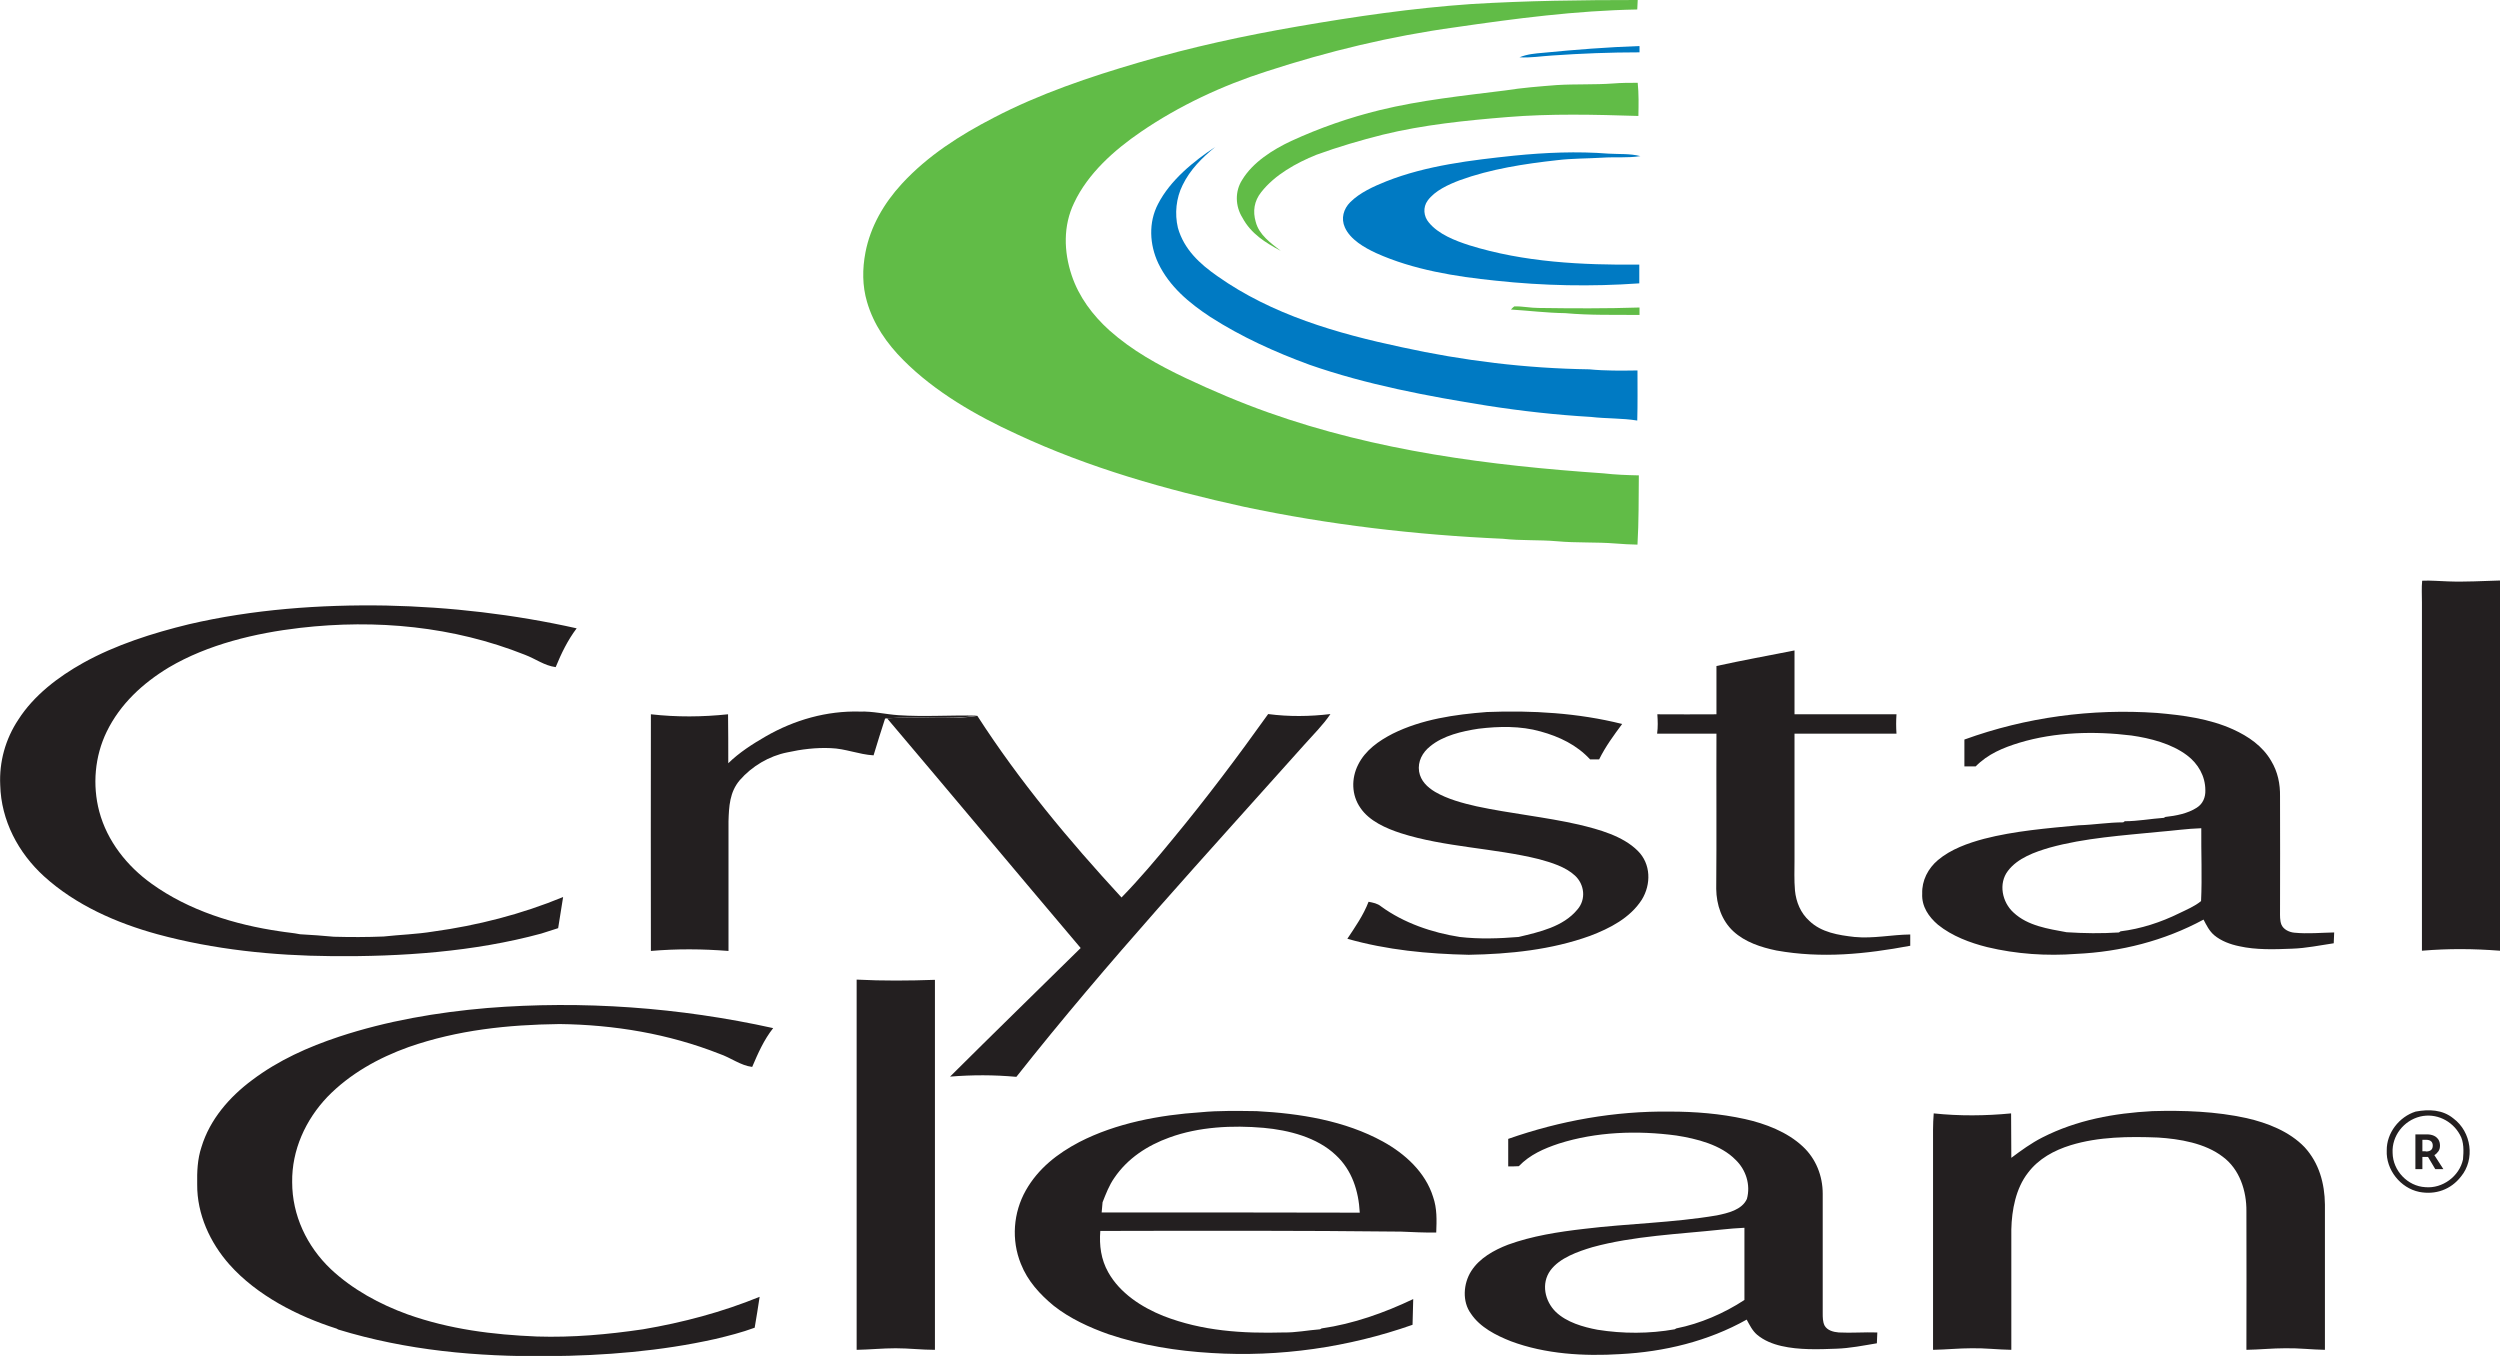 <?xml version="1.0" encoding="utf-8"?>
<!-- Generator: Adobe Illustrator 27.3.1, SVG Export Plug-In . SVG Version: 6.00 Build 0)  -->
<svg version="1.1" id="Layer_1" xmlns="http://www.w3.org/2000/svg" xmlns:xlink="http://www.w3.org/1999/xlink" x="0px" y="0px"
	 viewBox="0 0 1108.1 601" style="enable-background:new 0 0 1108.1 601;" xml:space="preserve">
<style type="text/css">
	.st0{fill:#61BC47;}
	.st1{fill:#007AC3;}
	.st2{fill:#231F20;}
</style>
<g>
	<path class="st0" d="M725.9,0c-0.1,1.4-0.1,2.8-0.2,4.2c-27.2,0.5-53.9,4-80.7,7.9c-28.4,3.9-56.2,10.6-83.5,19.5
		c-19.7,6.3-38.8,15.2-55.9,26.9c-11.7,8-23.4,18.4-29.5,31.4c-4.9,10.1-4.6,21.6-1.1,32.1c3.2,9.6,9.3,17.7,16.7,24.4
		c10.1,9,21.7,15.4,33.9,21.2c11.9,5.6,24.1,10.8,36.5,15.2c48.1,17.1,98,23.5,148.6,27c5.2,0.6,10.5,0.8,15.7,0.9
		c-0.1,10.2,0,20.5-0.6,30.7c-3.2-0.1-6.4-0.2-9.7-0.5c-8.6-0.7-17.4-0.2-26-1c-8-0.7-16-0.2-24-1.1c-38.5-1.7-77.1-6.2-114.8-14.2
		c-34.6-7.6-68.6-17.2-100.7-32.2c-17.9-8.2-36.2-18.7-50.2-32.8c-7.3-7.3-13.2-15.8-16.1-25.8c-2.1-7.1-2.1-14.6-0.7-21.9
		c2.2-11.5,8.2-21.8,16.1-30.4c11.5-12.5,25.8-21.6,40.7-29.3c20.3-10.6,42.5-18.1,64.4-24.5c23.2-6.8,46.7-11.9,70.5-16
		c25.5-4.4,50.8-8.1,76.7-9.9C676.6,0.3,701.3,0,725.9,0z"/>
	<path class="st1" d="M726.7,20.4l0,2.8c-12.9,0-25.8,0.5-38.7,1.4c-4.9,0.3-9.6,1.1-14.5,0.8c3.4-1.4,6.9-1.7,10.5-2
		C698.2,22,712.5,20.9,726.7,20.4z"/>
	<path class="st0" d="M690.1,37.7c8.3-0.5,16.7-0.1,24.9-0.7c3.6-0.3,7.3-0.3,10.9-0.3c0.5,4.9,0.4,9.8,0.3,14.7
		c-19.4-0.6-38.8-1.1-58.2,0.5c-18.4,1.5-37.1,3.4-55.1,7.8c-9.9,2.5-19.8,5.4-29.4,8.9c-8.9,3.6-18.5,8.9-24.5,16.6
		c-3.1,3.9-3.8,8.4-2.4,13.2c1.5,5.7,6.6,9.3,11.1,12.8c-6.9-3.7-13.2-7.6-17-14.7c-3.2-5.1-3.4-11.7-0.1-16.8
		c4.7-7.8,13.6-13.4,21.7-17.2c12.6-5.8,25.8-10.4,39.3-13.7c18-4.4,37.1-6.4,55.5-8.7C674.7,38.9,682.4,38.3,690.1,37.7z"/>
	<path class="st1" d="M538.7,65.1c-5.9,4.8-11.2,10.1-14.5,16.9c-2.9,5.8-3.6,12.7-2.1,19c2.7,9.5,9.6,15.9,17.5,21.4
		c24.2,17.1,53,25.4,81.7,31.5c27.3,6,55.1,9.4,83.1,9.8c7.2,0.7,14.3,0.6,21.4,0.5c0,7.4,0.1,14.8-0.1,22.2
		c-6.8-1.1-13.7-0.8-20.5-1.6c-15.4-0.9-30.8-2.6-46.1-5c-26.3-4.2-53.4-9.3-78.6-18.1c-15.3-5.6-30.3-12.4-44-21.2
		c-9.4-6.2-18.1-13.4-23.1-23.8c-3.9-8.3-4.4-18.1-0.1-26.3C518.7,79.9,529,71.5,538.7,65.1z"/>
	<path class="st1" d="M713,68.1c4.9,0.3,9.3-0.1,14.1,1.1c-5.8,0.9-11.2,0.3-17.1,0.7c-6.6,0.4-13.2,0.3-19.8,1.1
		c-14.5,1.6-29.5,3.9-43.2,8.9c-5,1.9-11,4.6-14.2,9c-2.2,3-1.8,7,0.5,9.7c4.2,5.2,11.7,8.1,17.9,10.1c24.4,7.6,50,8.8,75.4,8.6
		c0,2.8,0,5.5,0,8.3c-21.3,1.5-42.4,1.1-63.7-1.2c-17.7-1.8-36.5-4.8-52.9-12.2c-5.2-2.4-11.5-6-13.9-11.4c-1.8-4-0.6-8.2,2.4-11.2
		c4.2-4.2,10.4-7,15.9-9.2C632.3,73.3,652.2,71,671,69C685,67.6,699,67,713,68.1z"/>
	<path class="st0" d="M671.2,135.8c3.6-0.1,7.1,0.7,10.7,0.7c14.9,0.2,29.9,0.3,44.8-0.2c0,1.1,0,2.2,0,3.3c-11-0.1-22,0.2-33-0.8
		c-8-0.1-16-1.1-24-1.6C670.3,136.6,670.7,136.1,671.2,135.8z"/>
	<path class="st2" d="M1073.6,257.4c3.8-0.2,7.6,0.2,11.5,0.3c7.7,0.3,15.3-0.2,23-0.4c0,54.7,0,109.4,0,164.1
		c-11.8-0.9-22.7-1-34.6,0c0-51.5,0-102.9,0-154.4C1073.5,263.8,1073.3,260.5,1073.6,257.4z"/>
	<path class="st2" d="M171.1,268.4c28.4,0.6,56.8,3.9,84.5,10.1c-4,5.3-6.8,11.1-9.3,17.2c-5.1-0.7-8.7-3.6-13.7-5.5
		c-31.7-12.6-65.8-15.8-99.6-11.9c-19.8,2.3-40.8,7.3-58.1,17.5c-11.6,7-21.6,16.2-27.6,28.5c-5.3,10.9-6.4,23.7-3.3,35.4
		c3.5,13.1,12.3,24.2,23.2,32c16.5,11.9,36.9,18.2,56.9,21.1c3,0.5,6,0.7,8.9,1.3c5,0.3,10,0.6,15,1.1c7.3,0.2,14.7,0.2,22-0.1
		c7.3-0.8,14.7-1,22-2.2c19.7-2.7,39.2-7.7,57.6-15.3c-0.7,4.6-1.5,9.2-2.2,13.8c-2.5,0.8-5,1.6-7.5,2.4
		c-29.8,8.1-62.1,10.3-92.9,10c-25.8-0.2-52.2-2.9-77.2-9.7c-18.2-5-36.2-12.9-50.3-25.7C8.1,378,0.5,363.7,0.1,348
		c-0.5-10.3,2.3-20.4,8-29c6.9-10.8,17.7-19,28.8-25.2c14.4-8,30.8-13.2,46.8-17.1C112,270.1,141.9,267.9,171.1,268.4z"/>
	<path class="st2" d="M795.4,288.3c0,9.4,0,18.9,0,28.3c15.1,0,30.1,0,45.2,0c-0.2,2.9-0.2,5.7,0,8.6c-15.1,0-30.1,0-45.2,0
		c0,18.6,0,37.2,0,55.8c0,4.5-0.2,9.1,0.2,13.7c0.5,5.1,2.5,10,6.4,13.5c5.3,5.1,12.9,6.3,20,7.1c8.4,0.8,16.3-1,24.7-1.1
		c0,1.7,0,3.3,0,5c-19.8,3.7-39.2,5.7-59.3,2.1c-6.8-1.4-13.9-3.7-19.1-8.5c-5.2-4.8-7.5-11.8-7.6-18.8c0.2-22.9,0-45.9,0.1-68.8
		c-8.8,0-17.5,0-26.3,0c0.4-2.9,0.3-5.7,0.1-8.6c8.7,0.1,17.5,0,26.2,0c0-7.1,0-14.3,0-21.4C772.2,292.7,783.8,290.6,795.4,288.3z"
		/>
	<path class="st2" d="M381.1,315.4c5.8-0.2,11.3,1.2,17.1,1.6c11.7,0.8,23.5-0.1,35.1,0.2c-13.2,2-26.8,0.1-40.1,1.2l-0.9,0.1
		c-1.7,5.4-3.5,10.8-5.1,16.3c-6.6-0.4-12.5-3-19-3.2c-6.4-0.3-13,0.5-19.3,1.9c-8,1.6-15.6,6.1-21,12.3c-4.5,5.3-4.8,11.6-5,18.3
		c0,19.1,0,38.2,0,57.4c-11.7-0.9-22.7-1-34.4,0c0-35-0.1-69.9,0-104.9c11.4,1.3,22.9,1.2,34.2,0c0.1,7.2,0.1,14.5,0.1,21.7
		c4.8-4.7,10.7-8.5,16.6-11.9C352.1,319.1,366.4,315,381.1,315.4z"/>
	<path class="st2" d="M659,315.6c19.9-0.8,40.6,0.4,60,5.3c-3.7,5-7.4,10-10.2,15.7c-1.3,0-2.7,0-4,0c-5.9-6.4-13.6-10.1-22-12.4
		c-8.8-2.5-18.5-2.3-27.5-1.2c-7.2,1.1-15.6,3-21.4,7.8c-3.4,2.7-5.6,6.7-4.9,11.2c0.7,4.1,3.6,6.9,7.1,9c5.5,3.2,12.2,5,18.4,6.4
		c14.9,3.2,30.4,4.7,45.3,8.1c8.8,2.1,19.5,5,26.1,11.6c5.9,5.8,6,14.9,1.8,21.7c-5.2,8.1-14.2,12.7-22.9,16
		c-17.1,6.2-35.7,8.1-53.8,8.4c-18.3-0.4-36.2-2.1-53.8-7.1c3.5-5.3,7.1-10.4,9.4-16.4c2,0.4,3.9,0.7,5.6,2.1
		c10,7.3,22.6,11.6,34.8,13.5c8.6,1,17.5,0.7,26.1,0c9.2-2.2,19.8-4.5,26.1-12.2c3.9-4.5,3.1-11.1-1.1-15c-4.2-3.9-10.5-5.8-16-7.3
		c-19.7-4.9-41.9-5.3-61.2-11.5c-6.5-2.1-14-5.4-17.9-11.2c-4-5.7-4.1-13.1-1-19.2c3.2-6.4,9.1-10.5,15.3-13.7
		C630.2,318.8,644.8,316.7,659,315.6z"/>
	<path class="st2" d="M433.2,317.3c18.7,29,40.5,55.1,63.9,80.5c8-8.2,15.5-17.1,22.8-26c14.8-17.9,28.7-36.4,42.2-55.3
		c9.2,1.2,18.4,1.1,27.6,0c-3.2,4.8-7.6,9.1-11.5,13.5c-43.6,48.9-87.1,95.9-127.7,147.3c-10-0.9-19.4-0.9-29.4-0.1
		c19.2-19.1,38.6-38,57.9-57c-28.7-33.9-57.1-67.9-85.8-101.8C406.4,317.3,420.1,319.3,433.2,317.3z"/>
	<path class="st2" d="M1016.9,413.4c-2.2-0.2-4.8-1.4-5.7-3.6c-0.7-1.8-0.6-4-0.6-5.8c0.1-17,0-34,0-51c0.1-5.5-1-10.9-3.9-15.7
		c-3.8-6.6-10.1-10.9-16.9-14c-10.6-4.8-22.3-6.3-33.8-7.3c-28.9-2-58,1.9-85.3,11.8c0,4,0,8,0,11.9c1.7,0,3.3,0,5,0
		c5.4-5.5,12.2-8.3,19.4-10.5c15.9-4.8,33.3-5.2,49.6-3.2c8.4,1.2,17.8,3.6,24.7,8.8c4.9,3.7,8.1,9.2,8.1,15.5
		c0.1,3.1-1.1,6-3.8,7.7c-4,2.6-9.3,3.6-13.9,4.1l-0.7,0.4c-5.8,0.4-11.5,1.5-17.3,1.5l-0.7,0.5c-6.6,0-13.1,1.1-19.7,1.3
		c-13.8,1.3-28.5,2.5-42,6c-7.1,1.9-14.7,4.6-20.4,9.4c-4.4,3.7-7.2,9.1-7,14.9c-0.3,5.7,2.9,10.3,7,13.8c6.2,5,14.2,8,21.8,9.9
		c12.9,3.1,26.4,4,39.5,3c19.7-0.9,39-5.8,56.4-15.2c1.3,2.5,2.5,5,4.7,6.9c3.1,2.6,7.2,4.1,11.1,4.9c7.5,1.7,15.7,1.4,23.4,1.1
		c6.3-0.2,12.3-1.5,18.5-2.4c0.1-1.6,0.1-3.2,0.2-4.8C1028.9,413.4,1022.8,414,1016.9,413.4z M975.6,399.4c-2.8,2.3-6.4,3.8-9.7,5.4
		c-8.1,4-17,6.9-26,8l-0.7,0.5c-7.8,0.5-15.5,0.4-23.2-0.1c-8.1-1.5-17.2-2.8-23.5-8.7c-5.1-4.6-6.8-12.9-2.5-18.5
		c4.3-5.7,12-8.4,18.5-10.3c15.5-4.3,32.5-5.4,48.5-7c6.3-0.5,12.4-1.4,18.7-1.6C975.6,377.8,976.1,388.7,975.6,399.4z"/>
	<path class="st2" d="M414.4,434.3c0,54.7,0,109.4,0,164c-5.8,0-11.6-0.7-17.4-0.7c-5.8,0-11.5,0.6-17.3,0.7c0-54.7,0-109.4,0-164.1
		C391.3,434.8,402.9,434.7,414.4,434.3z"/>
	<path class="st2" d="M342.7,455.7c-4.1,5.2-6.7,11.1-9.3,17.2c-5.1-0.6-9.5-4.1-14.5-5.8c-22.6-8.9-46.6-12.9-70.9-13.2
		c-22.9,0.3-45.1,2.6-66.9,10.2c-13.4,4.8-26.1,11.9-36,22.1c-9.7,10.2-15.8,23.6-15.6,37.8c0,14.7,6.5,28.4,17.1,38.5
		c9.7,9.1,21.7,15.6,34.1,20.1c18.6,6.6,37.7,9,57.3,9.8c15.8,0.5,31.4-0.9,47-3.2c17.7-3,35-7.6,51.7-14.4
		c-0.7,4.6-1.4,9.1-2.2,13.7c-5.7,2.1-11.6,3.6-17.5,5c-24.1,5.4-49.2,7.4-73.9,7.6c-31.7,0.3-62.8-2.5-93.2-11.8l-0.7-0.4
		c-17.3-5.5-35.3-14.7-47.5-28.4c-8.6-9.7-14.4-22.3-14.3-35.5c-0.1-5.6,0.1-11.2,1.9-16.6c3.7-12.2,12.4-22.2,22.5-29.7
		c11.7-8.8,24.7-14.6,38.5-19.2c21.2-7,43.4-10.8,65.6-12.7C258.1,443.4,301.2,446.5,342.7,455.7z"/>
	<path class="st2" d="M954,492.5c13.9-0.4,28.2,0.1,41.8,3.1c9.2,2.1,19,5.9,25.7,12.9c6.4,7,8.9,16,9,25.4c0,21.5,0,43,0,64.4
		c-5.8-0.1-11.6-0.8-17.5-0.7c-5.8,0-11.5,0.6-17.3,0.7c0-20.5,0.1-40.9,0-61.4c0.1-9-3-18.7-10.5-24.2c-7.8-6-19.1-7.9-28.7-8.5
		c-12.8-0.5-26.3-0.4-38.7,3.4c-7.4,2.3-14.2,6-18.9,12.2c-5.4,6.9-7.2,16.5-7.4,25.1c0,17.8,0,35.6,0,53.4
		c-5.9-0.1-11.7-0.8-17.5-0.7c-5.7,0-11.4,0.6-17.2,0.7c0-30.1,0-60.3,0-90.4c0-4.8-0.1-9.6,0.3-14.4c11.3,1.2,23,1.1,34.3,0
		c0.1,6.6,0,13.1,0.1,19.7c4.4-3.3,8.8-6.5,13.7-9C920.5,496.4,937.1,493.4,954,492.5z"/>
	<path class="st2" d="M1087.4,495.7c-4.8-3.9-10.8-4.1-16.7-3c-7.3,2.3-12.9,9.5-12.8,17.2c-0.4,8.6,6.1,16.7,14.4,18.4
		c7.2,1.4,14-1,18.5-6.8C1097.1,513.9,1095.5,501.7,1087.4,495.7z M1075,526.2c-7.8-0.4-14.4-7.3-14.5-15.2
		c-0.4-7.5,4.9-14.3,12.2-16.1c7-1.7,14.2,1.8,17.6,8c1.9,3.2,1.7,7.4,1.4,11C1090.1,521.4,1082.6,526.9,1075,526.2z"/>
	<path class="st2" d="M635.2,530.5c-3.4-10.9-12.4-19.1-22.2-24.5c-16.9-9.3-36.9-12.5-56-13.5c-8.3-0.1-16.6-0.3-24.8,0.5
		c-18.2,1.2-37.5,4.8-53.8,13.2c-9.7,5.1-18.2,11.7-23.7,21.4c-5.6,9.9-6.5,22-2.2,32.6c3,7.6,8.4,13.5,14.6,18.6
		c7.1,5.6,15.8,9.6,24.3,12.6c14.6,4.9,30.2,7.4,45.6,8.3c30.1,1.9,60.7-2.5,89.1-12.5c0.1-3.8,0.2-7.6,0.3-11.4
		c-12.8,6.1-26.6,11-40.6,13l-0.7,0.4c-5.4,0.4-10.7,1.5-16.1,1.4c-18.4,0.5-36-0.6-53.3-7.3c-9.7-3.9-19.3-10.1-24.5-19.4
		c-3.2-5.7-4-11.9-3.5-18.3c44.4-0.1,88.9-0.2,133.3,0.3c5.2,0.2,10.4,0.5,15.6,0.4C636.8,540.8,637,535.7,635.2,530.5z
		 M488.3,537.4c0.1-1.5,0.3-3,0.4-4.5c1.5-3.8,2.9-7.5,5.2-10.8c5.9-8.7,14.7-14.4,24.4-17.9c13.1-4.8,28-5.5,41.8-4.3
		c11.1,1,23.7,4.2,32,12.1c7.2,6.7,10.1,15.9,10.6,25.5C564.6,537.4,526.4,537.4,488.3,537.4z"/>
	<path class="st2" d="M815,590.6c-2.4-0.2-5.1-0.9-6.3-3.1c-0.8-1.7-0.8-3.6-0.8-5.4c0-17.7,0-35.4,0-53c0-7.9-3-15.5-8.8-20.9
		c-6.9-6.5-16.7-10.2-25.7-12.2c-10.9-2.4-22.1-3.3-33.2-3.3c-24.4-0.3-48.6,4-71.7,12.1c0,4.1,0,8.1,0,12.2c1.6,0,3.1,0,4.7-0.1
		c4.9-5.1,11.1-7.8,17.7-10c16.6-5.3,34.9-5.9,52.1-3.6c9,1.4,19.8,4.1,26.3,10.8c4.6,4.4,6.7,11.1,5,17.3
		c-2.2,4.9-8.5,6.3-13.3,7.3c-19.4,3.3-39.4,3.6-59,6c-11.2,1.3-22.9,3.1-33.6,7c-6.2,2.4-12.6,5.9-16.3,11.7
		c-3.5,5.5-4.1,13.5-0.1,18.9c4,6,11.1,9.6,17.7,12.2c15.2,5.7,32.4,6.7,48.4,5.7c19.5-1,39-5.7,56.1-15.3c1.3,2.4,2.5,4.9,4.6,6.7
		c3.1,2.6,6.9,4.1,10.8,5c7.8,1.8,16.4,1.5,24.3,1.2c6.1-0.2,12-1.4,18-2.4c0.1-1.6,0.1-3.2,0.2-4.8
		C826.4,590.4,820.6,590.9,815,590.6z M743,588.8l-0.7,0.4c-11.2,2-23,2-34.2,0.2c-6.4-1.2-13.7-3.3-18.5-7.9
		c-4.9-4.8-6.6-12.6-2.4-18.4c4.1-5.6,12.3-8.4,18.6-10.3c18.2-5,38.5-5.8,57.2-7.8c3.4-0.4,6.8-0.6,10.2-0.8c0,10.7,0,21.4,0,32
		C764.2,582.1,753.6,586.7,743,588.8z"/>
	<g>
		<path class="st2" d="M1070.5,502.8h5.2c1.2,0,2.2,0.2,3.1,0.6c0.9,0.4,1.5,1,2,1.7c0.5,0.8,0.7,1.7,0.7,2.7c0,0.9-0.2,1.8-0.7,2.5
			c-0.5,0.7-1.1,1.3-1.8,1.7l4,6.2h-3.6l-3.2-5.4c-0.1,0-0.1,0-0.2,0h-2.3v5.4h-3.1V502.8z M1075.2,510.4c2.1,0,3.1-0.9,3.1-2.6
			c0-1.7-1-2.6-3-2.6h-1.6v5.1H1075.2z"/>
	</g>
</g>
</svg>
